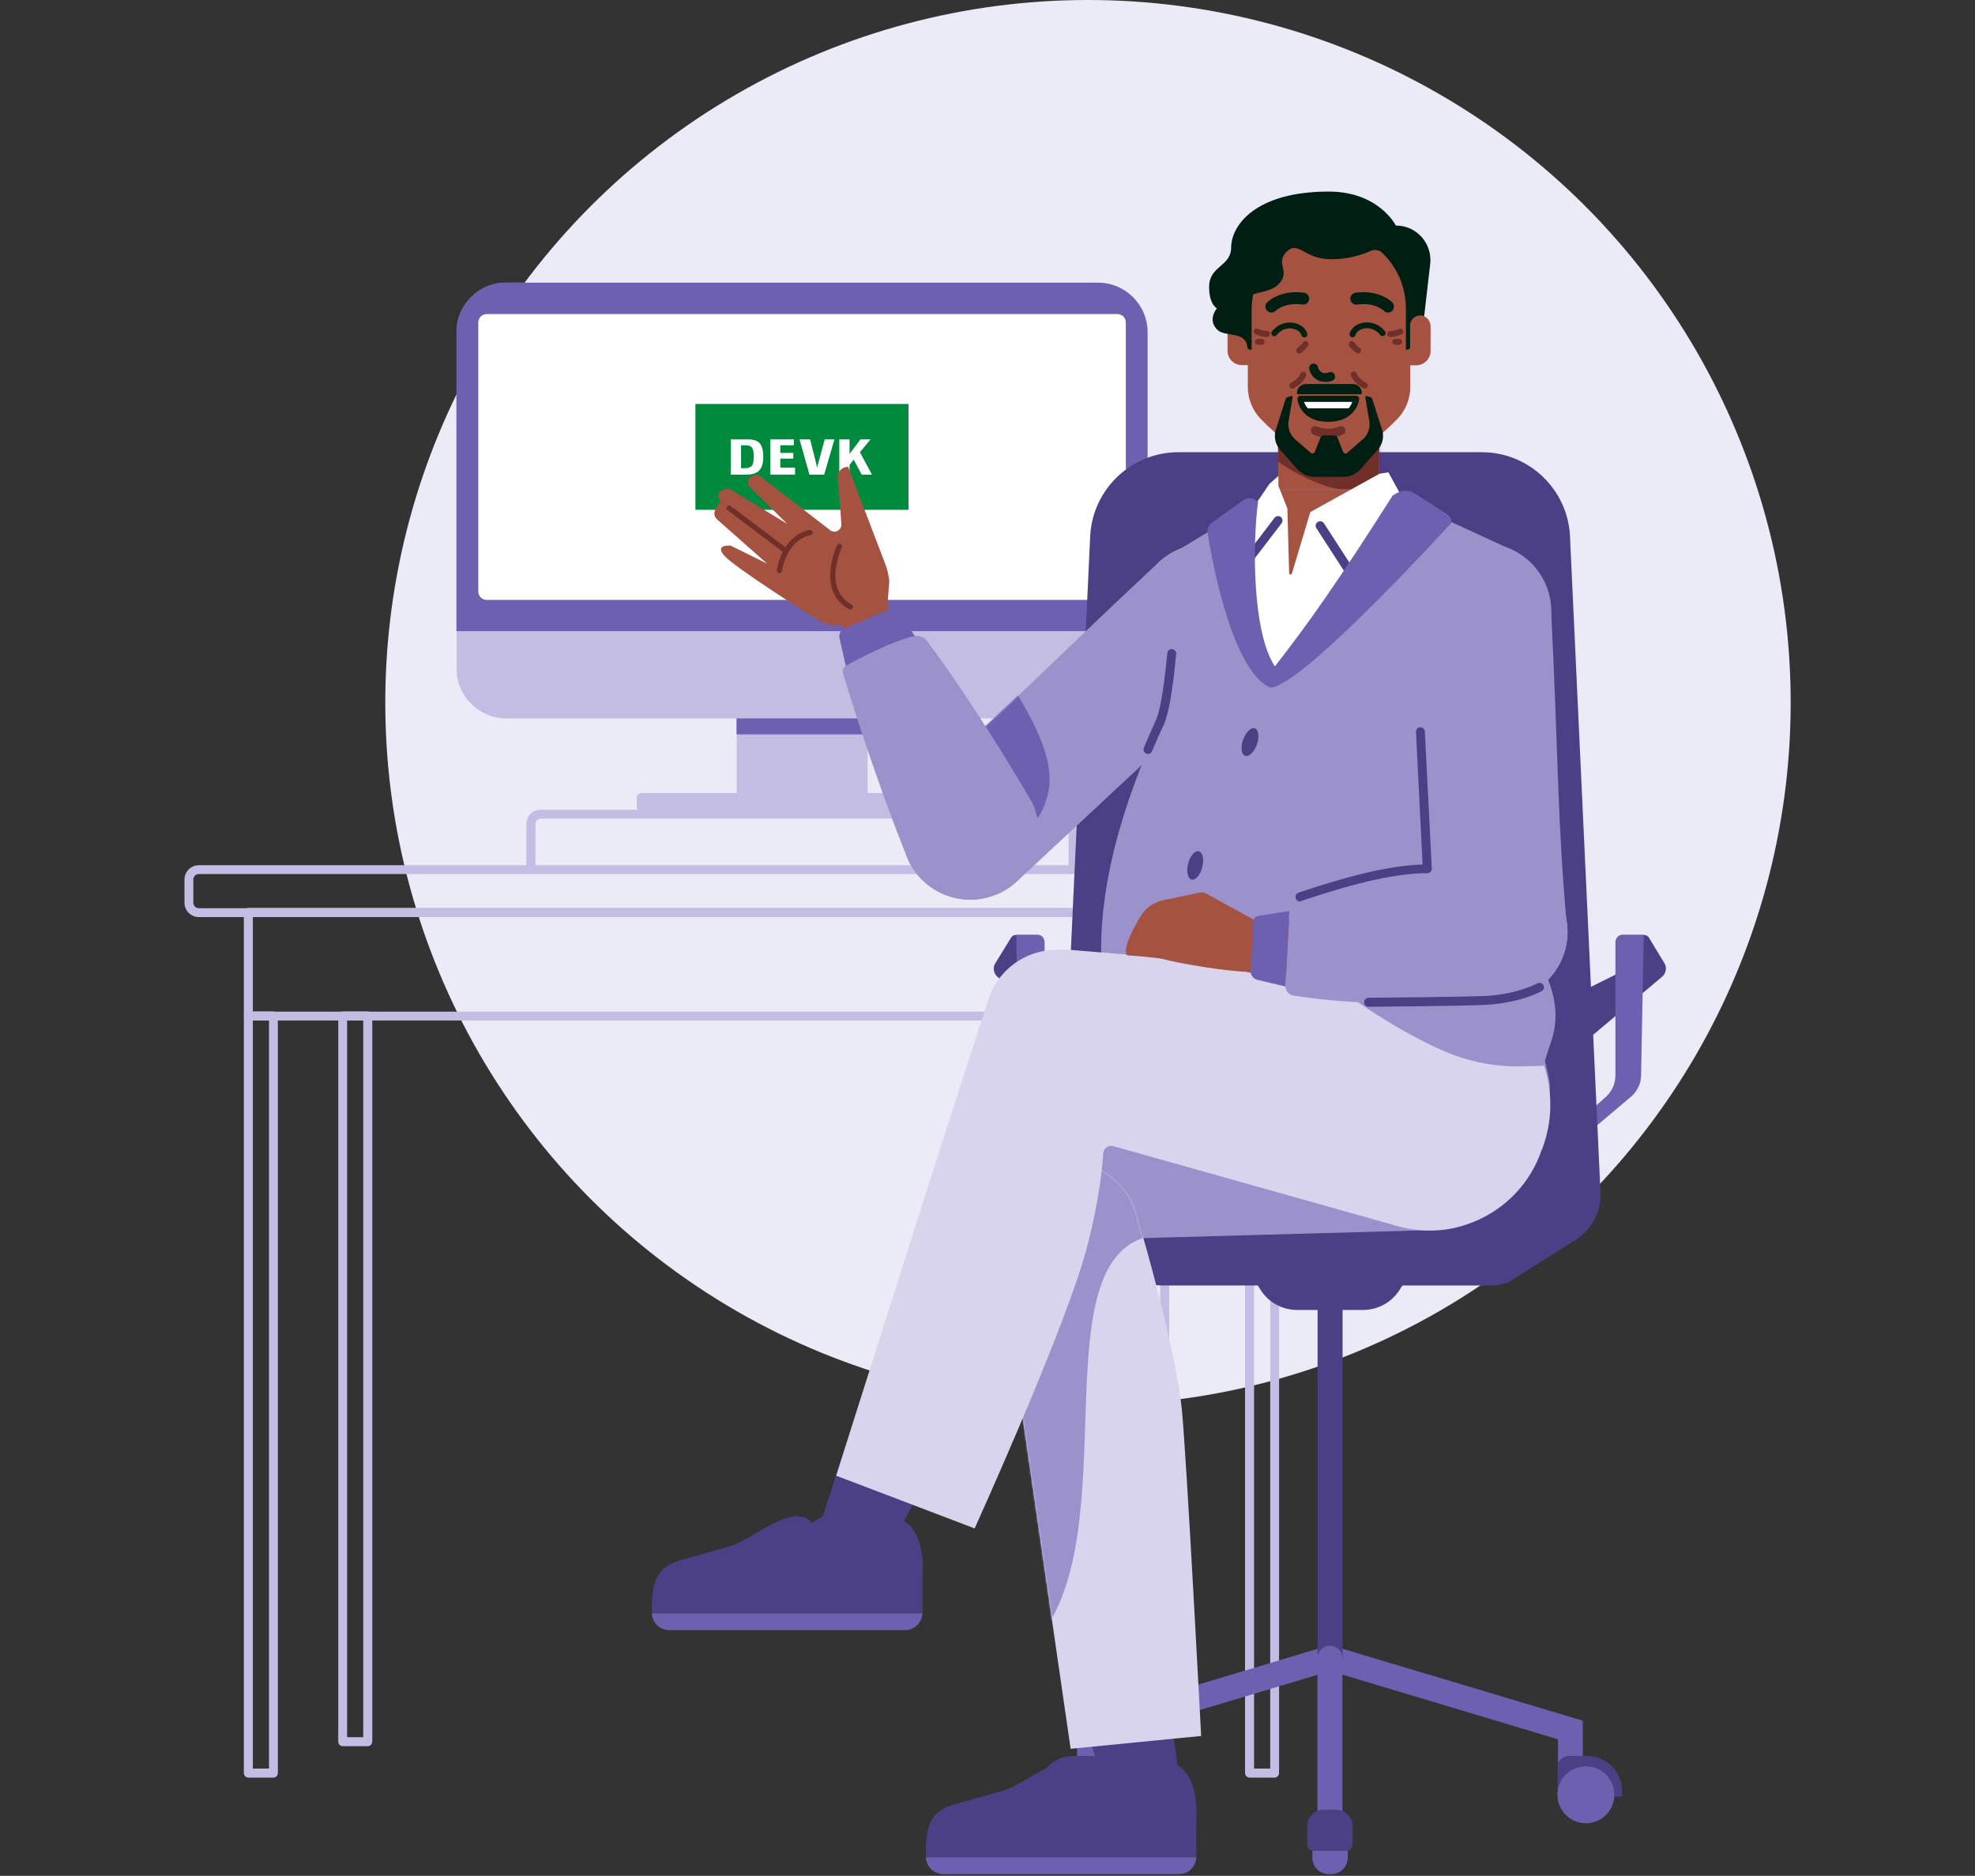 <?xml version="1.0" encoding="UTF-8"?>
<svg xmlns="http://www.w3.org/2000/svg" xmlns:xlink="http://www.w3.org/1999/xlink" width="1138" height="1081" viewBox="0 0 1138 1081">
  <rect x="0" y="0" width="1138" height="1081" fill="#333333" stroke="none"/>
  <defs>
    <path id="a" d="M0,5.68434189e-14 L0,35.7 C0,44.1 13,51.2 29.1,51.2 C45.2,51.2 58.2,43.6 58.2,35.7 L58.2,5.68434189e-14 L0,5.68434189e-14 Z"></path>
    <path id="c" d="M203.638,12.538 C218.438,28.438 217.538,53.338 201.638,68.238 L66.238,194.438 C50.338,209.238 25.438,208.338 10.538,192.438 C-4.262,176.538 -3.362,151.638 12.538,136.738 C61.038,95.038 83.638,70.538 147.938,10.538 C163.838,-4.262 188.838,-3.362 203.638,12.538 Z"></path>
    <path id="e" d="M252.731,332.2 C280.031,286.9 236.731,267.3 241.831,226.2 C248.931,169.1 242.431,114 233.631,33.4 L161.131,5.68434189e-14 L102.231,5.68434189e-14 L44.231,35 C44.231,35 41.931,116.7 33.831,134.3 C-24.569,261.4 7.731,319.7 20.131,338.1 L252.731,332.2 Z"></path>
    <path id="g" d="M7,19 L15.3,6.7 L20.5,2.1 L20.5,7.7 L25.7,20.9 L26.7,58.1 C26.7,59 28,59.2 28.3,58.3 L38.9,22.9 L78.8,0.8 L83.9,0 L91.4,13.7 L18.2,116.7 L0,65.1 L7,19 Z"></path>
    <path id="i" d="M81.68,34.594 C78.28,13.294 58.98,-1.906 37.18,0.194 C14.58,2.394 -1.92,22.394 0.18,44.994 C0.18,44.994 0.18,45.094 0.18,45.094 C0.18,45.094 0.08,45.094 0.08,45.094 L0.38,46.894 C0.38,47.094 0.48,47.294 0.48,47.494 L42.58,338.094 L117.78,330.694 C117.78,330.694 109.58,172.994 106.68,142.794 C103.68,111.294 85.48,45.794 81.68,34.594 Z"></path>
  </defs>
  <g fill="none" fill-rule="evenodd" transform="translate(106.3)">
    <circle cx="520.6" cy="404.9" r="404.9" fill="#EBEAF7" fill-rule="nonzero"></circle>
    <g fill-rule="nonzero" transform="translate(156.7 162.9)">
      <path fill="#C4BDE3" d="M236.9,294.1 L236.9,236.2 L161.5,236.2 L161.5,294.1 L106.8,294.1 C105.2,294.1 103.9,295.4 103.9,297 L103.9,302.4 C103.9,303.2 104.5,303.8 105.3,303.8 L293,303.8 C293.8,303.8 294.4,303.2 294.4,302.4 L294.4,297 C294.4,295.4 293.1,294.1 291.5,294.1 L236.9,294.1 Z"></path>
      <rect width="75.4" height="24.1" x="161.4" y="236.2" fill="#6E60B1"></rect>
      <path fill="#C4BDE3" d="M369.7,251.1 L28.7,251.1 C12.9,251.1 0.1,238.3 0.1,222.5 L0.1,28.6 C0.1,12.8 12.9,2.84217094e-14 28.7,2.84217094e-14 L369.7,2.84217094e-14 C385.5,2.84217094e-14 398.3,12.8 398.3,28.6 L398.3,222.5 C398.3,238.3 385.5,251.1 369.7,251.1 Z"></path>
      <path fill="#6E60B1" d="M398.3,200.8 L0,200.8 L0,28.6 C0,12.8 12.8,2.84217094e-14 28.6,2.84217094e-14 L369.6,2.84217094e-14 C385.4,2.84217094e-14 398.2,12.8 398.2,28.6 L398.2,200.8 L398.3,200.8 Z"></path>
      <path fill="#FFF" d="M380.9,182.8 L17.4,182.8 C14.8,182.8 12.6,180.7 12.6,178 L12.6,22.9 C12.6,20.3 14.7,18.1 17.4,18.1 L380.9,18.1 C383.5,18.1 385.7,20.2 385.7,22.9 L385.7,178 C385.7,180.6 383.5,182.8 380.9,182.8 Z"></path>
      <g transform="translate(137.7 69.9)">
        <rect width="122.8" height="61" fill="#008A3E"></rect>
        <g fill="#FFF" transform="translate(20.4 20.4)">
          <path d="M0,20.3 L0,0 L9,0 C11.2,0 14.6,0 16.6,2.2 C18.5,4.3 18.7,8 18.7,10.1 C18.7,18.8 14.2,20.4 8.3,20.3 L0,20.3 L0,20.3 Z M5.9,16.6 L7,16.6 L7.9,16.6 C8.6,16.6 9.3,16.6 10,16.4 C12.3,15.9 12.8,14.4 13,12.8 C13.1,11.8 13.2,11 13.2,10 C13.2,9 13.2,7.9 13,6.9 C12.9,6 12.6,5.2 12,4.5 C10.9,3.4 9.3,3.4 8.1,3.4 L5.9,3.4 L5.9,16.6 L5.9,16.6 Z"></path>
          <polygon points="37 20.3 22.8 20.3 22.8 0 36.3 0 36.3 3.4 28.5 3.4 28.5 7.8 36 7.8 36 11.1 28.5 11.1 28.5 16.3 37 16.3"></polygon>
          <path d="M53.8,20.3 L45.3,20.3 L39.6,-2.84217094e-14 L45.7,-2.84217094e-14 L48.9,12.8 C49.3,14.3 49.4,14.7 49.7,16.5 C50.1,14.6 50.2,14.3 50.6,13 L54.1,-2.84217094e-14 L59.7,-2.84217094e-14 L53.8,20.3 L53.8,20.3 Z"></path>
          <polygon points="74.4 7.4 81.3 20.3 75.4 20.3 70.8 11.7 68.4 14.7 68.4 20.3 62.5 20.3 62.5 0 68.4 0 68.4 8.4 74.7 0 80.5 0"></polygon>
        </g>
      </g>
    </g>
    <g fill="#C4BDE3" fill-rule="nonzero" transform="translate(0 498.6)">
      <path d="M656.7,29.9 L8.3,29.9 C3.7,29.9 -1.42108547e-14,26.2 -1.42108547e-14,21.6 L-1.42108547e-14,8.3 C-1.42108547e-14,3.7 3.7,1.13686838e-13 8.3,1.13686838e-13 L656.7,1.13686838e-13 C661.3,1.13686838e-13 665,3.7 665,8.3 L665,21.6 C665,26.1 661.2,29.9 656.7,29.9 Z M8.3,5.1 C6.5,5.1 5.1,6.5 5.1,8.3 L5.1,21.6 C5.1,23.4 6.5,24.8 8.3,24.8 L656.7,24.8 C658.5,24.8 659.9,23.4 659.9,21.6 L659.9,8.3 C659.9,6.5 658.5,5.1 656.7,5.1 L8.3,5.1 L8.3,5.1 Z"></path>
      <path d="M628.1,89.5 L36.8,89.5 C35.4,89.5 34.2,88.3 34.2,86.9 L34.2,27.2 C34.2,25.8 35.4,24.6 36.8,24.6 L628.1,24.6 C629.5,24.6 630.7,25.8 630.7,27.2 L630.7,86.9 C630.7,88.4 629.5,89.5 628.1,89.5 Z M39.4,84.4 L625.6,84.4 L625.6,29.9 L39.4,29.9 L39.4,84.4 Z"></path>
      <path d="M105.6 507.7 91.2 507.7C89.8 507.7 88.6 506.5 88.6 505.1L88.6 86.9C88.6 85.5 89.8 84.3 91.2 84.3L105.6 84.3C107 84.3 108.2 85.5 108.2 86.9L108.2 505.1C108.1 506.5 107 507.7 105.6 507.7ZM93.7 502.5 103 502.5 103 89.5 93.7 89.5 93.7 502.5ZM51.2 525.8 36.8 525.8C35.4 525.8 34.2 524.6 34.2 523.2L34.2 86.9C34.2 85.5 35.4 84.3 36.8 84.3L51.2 84.3C52.6 84.3 53.8 85.5 53.8 86.9L53.8 523.1C53.8 524.6 52.7 525.8 51.2 525.8ZM39.4 520.6 48.7 520.6 48.7 89.5 39.4 89.5 39.4 520.6ZM564.8 507.7 550.4 507.7C549 507.7 547.8 506.5 547.8 505.1L547.8 86.9C547.8 85.5 549 84.3 550.4 84.3L564.8 84.3C566.2 84.3 567.4 85.5 567.4 86.9L567.4 505.1C567.4 506.5 566.2 507.7 564.8 507.7ZM552.9 502.5 562.2 502.5 562.2 89.5 552.9 89.5 552.9 502.5ZM628.1 525.8 613.7 525.8C612.3 525.8 611.1 524.6 611.1 523.2L611.1 86.9C611.1 85.5 612.3 84.3 613.7 84.3L625.5 84.3 625.5 70.4C625.5 69 626.7 67.8 628.1 67.8L628.1 67.8C629.5 67.8 630.7 69 630.7 70.4L630.7 523.1C630.7 524.6 629.6 525.8 628.1 525.8ZM616.3 520.6 625.6 520.6 625.6 89.5 616.3 89.5 616.3 520.6Z"></path>
    </g>
    <path fill="#C4BDE3" fill-rule="nonzero" d="M512,502.2 C510.6,502.2 509.4,501 509.4,499.6 L509.4,474.9 C509.4,473.1 508,471.7 506.2,471.7 L205.4,471.7 C203.6,471.7 202.2,473.1 202.2,474.9 L202.2,499.6 C202.2,501 201,502.2 199.6,502.2 C198.2,502.2 197,501 197,499.6 L197,474.9 C197,470.3 200.7,466.6 205.3,466.6 L506.1,466.6 C510.7,466.6 514.4,470.3 514.4,474.9 L514.4,499.6 C514.6,501 513.4,502.2 512,502.2 Z"></path>
    <g fill-rule="nonzero" transform="translate(466.296 260.6)">
      <g transform="translate(0 278.1)">
        <path fill="#4B4085" d="M25.704,16.1 L28.504,3.9 C29.004,1.9 27.504,0.1 25.404,0.1 L12.704,0.1 C11.604,0.1 10.604,0.7 10.004,1.6 L0.904,16.4 C-0.696,18.9 -0.096,22.2 2.104,24.2 L48.404,63.2 L48.404,32.7 L28.704,22.9 C26.404,21.6 25.104,18.8 25.704,16.1 Z"></path>
        <path fill="#6E60B1" d="M34.704,93.3 L48.604,105.8 L48.604,117.2 L20.204,93.2 C16.704,90.2 14.604,85.8 14.504,81.2 L13.004,0 L25.104,0 C27.404,0 29.304,1.9 29.304,4.2 L29.304,81.3 C29.404,85.9 31.304,90.2 34.704,93.3 Z"></path>
        <g transform="translate(338.904)">
          <path fill="#4B4085" d="M22.9,16.1 L20.1,3.9 C19.6,1.9 21.1,0.1 23.2,0.1 L35.9,0.1 C37,0.1 38,0.7 38.6,1.6 L47.5,16.3 C49.1,18.8 48.5,22.1 46.3,24.1 L0,63.1 L0,32.6 L19.7,22.8 C22.2,21.6 23.5,18.8 22.9,16.1 Z"></path>
          <path fill="#6E60B1" d="M13.9,93.3 L0,105.8 L0,117.2 L28.4,93.2 C31.9,90.2 34,85.8 34.1,81.2 L35.6,0 L23.5,0 C21.2,0 19.3,1.9 19.3,4.2 L19.3,81.3 C19.2,85.9 17.3,90.2 13.9,93.3 Z"></path>
        </g>
      </g>
      <path fill="#4B4085" d="M335.304,453.9 L296.704,478.3 C293.304,479.6 289.604,480.2 286.004,480.2 L97.304,480.2 C93.404,480.2 89.404,479.5 85.804,478 L51.204,454.1 C42.504,448.1 37.404,437.9 37.904,427.3 L55.604,47.7 C57.304,20.9 79.604,5.68434189e-14 106.404,5.68434189e-14 L281.204,5.68434189e-14 C308.104,5.68434189e-14 330.304,20.9 332.004,47.7 L349.604,426.4 C350.104,437.5 344.704,448 335.304,453.9 Z"></path>
      <path fill="#4B4085" d="M212.804,494.3 L174.804,494.3 C166.304,494.3 158.404,490 153.804,482.8 L146.804,472 L240.804,472 L233.804,482.8 C229.204,490 221.304,494.3 212.804,494.3 Z"></path>
      <path fill="#6E60B1" d="M55.204,767.8 C51.204,767.8 48.004,764.6 48.004,760.6 L48.004,731.1 L191.604,688.1 C195.404,687 199.404,689.1 200.504,692.9 C201.604,696.7 199.504,700.7 195.704,701.8 L62.304,741.8 L62.304,760.7 C62.404,764.6 59.204,767.8 55.204,767.8 Z"></path>
      <g transform="translate(25.504 751.3)">
        <path fill="#4B4085" d="M20.2,1.13686838e-13 L30.8,1.13686838e-13 C34.4,1.13686838e-13 37.2,2.9 37.2,6.4 L37.2,23.4 L0,23.4 L0,20.3 C0,9.1 9,1.13686838e-13 20.2,1.13686838e-13 L20.2,1.13686838e-13 Z"></path>
        <circle cx="20.8" cy="22.4" r="16.4" fill="#6E60B1"></circle>
      </g>
      <path fill="#6E60B1" d="M332.304,767.8 C328.304,767.8 325.104,764.6 325.104,760.6 L325.104,741.7 L191.704,701.7 C187.904,700.6 185.804,696.6 186.904,692.8 C188.004,689 192.004,686.9 195.804,688 L339.404,731 L339.404,760.5 C339.504,764.6 336.304,767.8 332.304,767.8 Z"></path>
      <g transform="translate(324.804 751.3)">
        <path fill="#4B4085" d="M17.1,1.13686838e-13 L6.5,1.13686838e-13 C2.9,1.13686838e-13 0.1,2.9 0.1,6.4 L0.1,23.4 L37.3,23.4 L37.3,20.3 C37.3,9.1 28.2,1.13686838e-13 17.1,1.13686838e-13 L17.1,1.13686838e-13 Z"></path>
        <circle cx="16.4" cy="22.4" r="16.4" fill="#6E60B1"></circle>
      </g>
      <path fill="#4B4085" d="M193.804,702.1 C189.804,702.1 186.604,698.9 186.604,694.9 L186.604,425.9 C186.604,421.9 189.804,418.7 193.804,418.7 C197.804,418.7 201.004,421.9 201.004,425.9 L201.004,695 C200.904,698.9 197.704,702.1 193.804,702.1 Z"></path>
      <path fill="#6E60B1" d="M193.704,806.2 C189.704,806.2 186.504,803 186.504,799 L186.504,695 C186.504,691 189.704,687.8 193.704,687.8 C197.704,687.8 200.904,691 200.904,695 L200.904,799.1 C200.904,803 197.704,806.2 193.704,806.2 Z"></path>
      <path fill="#6E60B1" d="M194.604,819.4 L193.004,819.4 C187.804,819.4 183.604,815.2 183.604,810 L183.604,796.2 C183.604,791 187.804,786.8 193.004,786.8 L194.604,786.8 C199.804,786.8 204.004,791 204.004,796.2 L204.004,810 C203.904,815.2 199.704,819.4 194.604,819.4 Z"></path>
      <path fill="#4B4085" d="M203.004,806 L184.404,806 C182.304,806 180.604,804.3 180.604,802.2 L180.604,791.8 C180.604,786.6 184.804,782.3 190.104,782.3 L197.304,782.3 C202.504,782.3 206.804,786.5 206.804,791.8 L206.804,802.2 C206.804,804.3 205.104,806 203.004,806 Z"></path>
    </g>
    <g transform="translate(269.3 110.4)">
      <g transform="translate(331.7 19.5)">
        <g transform="translate(29.2 118.8)">
          <path fill="#A55241" fill-rule="nonzero" d="M0,5.68434189e-14 L0,35.7 C0,44.1 13,51.2 29.1,51.2 C45.2,51.2 58.2,43.6 58.2,35.7 L58.2,5.68434189e-14 L0,5.68434189e-14 Z"></path>
          <mask id="b" fill="#fff">
            <use xlink:href="#a"></use>
          </mask>
          <path fill="#702F28" fill-rule="nonzero" d="M-6.9,11.9 C4.8,23 52,50.6 70.4,21.8 L62.3,-13.4 L-9.8,-7.5 C-9.9,-7.5 -9.9,-7.5 -9.9,-7.4 L-6.9,11.9 Z" mask="url(#b)"></path>
        </g>
        <g fill-rule="nonzero">
          <path fill="#A55241" d="M111,51.9 C107.8,51.9 105.2,54.5 105.2,57.7 L105.2,46.8 C105.2,20.9 84.2,0 58.4,0 C32.5,0 11.6,21 11.6,46.8 L11.6,57.7 C11.6,54.5 9,51.9 5.8,51.9 C2.6,51.9 0,54.5 0,57.7 L0,72.2 C0,76.8 3.7,80.5 8.3,80.5 L11.7,80.5 L11.7,93.1 C11.7,100 14.4,106.7 19.2,111.6 C28.6,121.2 45.1,135.8 58.5,135.8 C71.9,135.8 88.4,121.2 97.8,111.6 C102.6,106.7 105.3,100 105.3,93.1 L105.3,80.6 L108.7,80.6 C113.3,80.6 117,76.9 117,72.3 L117,57.8 C116.8,54.5 114.2,51.9 111,51.9 Z"></path>
          <g transform="translate(21.85 38.477)">
            <path fill="#002011" d="M50.15 26.023C49.95 26.023 49.85 26.023 49.65 25.923 48.75 25.623 48.25 24.623 48.55 23.723 49.55 20.623 52.45 18.323 56.15 17.623 60.85 16.723 65.65 18.523 68.85 22.523 69.45 23.223 69.35 24.323 68.55 24.923 67.85 25.523 66.75 25.423 66.15 24.623 63.75 21.623 60.25 20.323 56.85 20.923 54.35 21.423 52.45 22.823 51.85 24.723 51.65 25.523 50.95 26.023 50.15 26.023ZM34.45 51.723C32.85 51.723 31.25 51.323 29.95 50.623 27.55 49.323 25.75 46.923 25.25 44.223 24.95 42.823 25.85 41.423 27.25 41.223 28.65 40.923 30.05 41.823 30.25 43.223 30.45 44.423 31.25 45.523 32.35 46.123 33.55 46.823 35.05 46.823 36.65 46.223 37.95 45.723 39.45 46.323 39.95 47.723 40.45 49.023 39.85 50.523 38.45 51.023 37.25 51.523 35.85 51.723 34.45 51.723Z"></path>
            <path fill="#001F12" d="M3.45 11.723C2.55 11.723 1.75 11.423 1.05 10.723-.35 9.423-.35 7.223 1.05 5.823 1.35 5.523 8.55-1.577 22.25.323 24.15.623 25.45 2.323 25.15 4.223 24.85 6.123 23.15 7.423 21.25 7.123 11.15 5.723 6.05 10.523 5.85 10.723 5.25 11.423 4.35 11.723 3.45 11.723ZM70.65 11.723C69.75 11.723 68.85 11.423 68.25 10.723 67.95 10.423 62.95 5.723 52.85 7.123 50.95 7.423 49.25 6.123 48.95 4.223 48.65 2.323 50.05.623 51.85.323 65.55-1.577 72.75 5.523 73.05 5.823 74.35 7.223 74.35 9.323 73.05 10.723 72.45 11.423 71.55 11.723 70.65 11.723Z"></path>
            <path fill="#002011" d="M22.35,26.023 C21.65,26.023 20.95,25.523 20.75,24.823 C20.15,22.923 18.25,21.523 15.75,21.023 C12.25,20.323 8.75,21.723 6.45,24.723 C5.85,25.423 4.75,25.623 4.05,25.023 C3.35,24.423 3.15,23.323 3.75,22.623 C6.95,18.623 11.65,16.823 16.45,17.723 C20.15,18.423 23.15,20.823 24.05,23.823 C24.35,24.723 23.85,25.723 22.95,26.023 C22.65,25.923 22.55,26.023 22.35,26.023 Z"></path>
            <g transform="translate(18.45 59.723)">
              <path fill="#702F28" d="M17.7,24.1 C12.4,24.1 9.3,22.4 9,22.2 C7.8,21.5 7.4,19.9 8.1,18.7 C8.8,17.5 10.4,17.1 11.6,17.8 C11.7,17.9 13.9,19 17.7,19 C21.6,19 23.7,17.8 23.8,17.8 C25,17.1 26.6,17.5 27.3,18.7 C28,19.9 27.6,21.5 26.4,22.2 C26.1,22.3 23,24.1 17.7,24.1 Z"></path>
              <g transform="translate(1.6 1.8)">
                <path fill="#FFF" d="M32.1,-2.84217094e-14 L-1.13686838e-13,-2.84217094e-14 C-1.13686838e-13,-2.84217094e-14 0.2,2.6 2.1,5.4 L29.9,5.4 C31.9,2.6 32.1,-2.84217094e-14 32.1,-2.84217094e-14 Z"></path>
                <path fill="#001E12" d="M16.1,11.5 C23.9,11.5 28,8.4 30,5.4 L2.2,5.4 C4.2,8.4 8.2,11.5 16.1,11.5 Z"></path>
              </g>
              <path fill="#001E12" d="M17.7,15 C4.6,15 0.4,6.4 0,1.9 C0,1.4 0.1,0.9 0.4,0.6 C0.7,0.2 1.2,0 1.7,0 L33.8,0 C34.3,0 34.7,0.2 35.1,0.6 C35.4,1 35.6,1.4 35.5,1.9 C35,6.5 30.8,15 17.7,15 Z M3.8,3.5 C4.8,6.4 7.9,11.6 17.7,11.6 C27.5,11.6 30.6,6.4 31.6,3.5 L3.8,3.5 Z"></path>
            </g>
          </g>
          <g fill="#702F28" transform="translate(15.026 59.426)">
            <path d="M1.773 7.173C1.173 7.173.673 6.873.273 6.373-.227 5.573-.027 4.473.773 3.973 2.673 2.773 3.973.773 3.973.773 4.473-.027 5.573-.227 6.373.273 7.173.773 7.373 1.873 6.873 2.673 6.773 2.773 5.173 5.273 2.673 6.873 2.373 7.173 2.073 7.173 1.773 7.173ZM35.673 7.173C35.373 7.173 35.073 7.073 34.773 6.873 32.273 5.273 30.573 2.773 30.573 2.673 30.073 1.873 30.273.773 31.073.273 31.873-.227 32.973-.027 33.473.773 33.473.773 34.773 2.773 36.673 3.973 37.473 4.473 37.673 5.573 37.173 6.373 36.773 6.973 36.173 7.173 35.673 7.173Z" transform="translate(24.501 7.201)"></path>
            <path d="M1.676 9.787C1.076 9.787.476 9.487.176 8.887-.224 8.087.076 6.987.876 6.587 5.276 4.287 6.376 1.387 6.376 1.287 6.676.387 7.676-.113 8.576.187 9.476.487 9.976 1.487 9.676 2.387 9.576 2.587 8.276 6.687 2.476 9.687 2.276 9.787 1.976 9.787 1.676 9.787ZM43.476 9.787C43.176 9.787 42.976 9.687 42.676 9.587 36.976 6.587 35.576 2.487 35.476 2.287 35.176 1.387 35.676.387 36.576.087 37.476-.213 38.476.287 38.776 1.187 38.876 1.387 39.876 4.187 44.276 6.487 45.076 6.887 45.476 7.987 44.976 8.787 44.676 9.487 44.076 9.787 43.476 9.787Z" transform="translate(20.597 24.787)"></path>
            <path d="M7.674 4.874C4.374 4.874 1.174 3.374.974 3.274.074 2.874-.226 1.874.174.974.574.074 1.574-.226 2.474.174 2.474.174 5.174 1.374 7.674 1.374 8.574 1.374 9.374 2.174 9.374 3.074 9.374 4.074 8.574 4.874 7.674 4.874ZM4.674 9.374 2.474 9.374C1.574 9.374.774 8.574.774 7.674.774 6.774 1.574 5.974 2.474 5.974L4.674 5.974C5.574 5.974 6.374 6.774 6.374 7.674 6.374 8.574 5.674 9.374 4.674 9.374ZM78.674 4.874C77.774 4.874 76.974 4.074 76.974 3.174 76.974 2.274 77.774 1.474 78.674 1.474 81.174 1.474 83.874.274 83.874.274 84.774-.126 85.774.274 86.174 1.074 86.574 1.974 86.174 2.974 85.374 3.374 85.174 3.374 81.974 4.874 78.674 4.874ZM83.874 9.374 81.674 9.374C80.774 9.374 79.974 8.574 79.974 7.674 79.974 6.774 80.774 5.974 81.674 5.974L83.874 5.974C84.774 5.974 85.574 6.774 85.574 7.674 85.574 8.574 84.774 9.374 83.874 9.374Z"></path>
          </g>
        </g>
        <path fill="#001F12" fill-rule="nonzero" d="M44.924 0 17.924 0C15.024 0 12.724 2.3 12.724 5.2L12.724 5.2C12.724 5.6 13.024 5.9 13.424 5.9L49.424 5.9C49.824 5.9 50.124 5.6 50.124 5.2L50.124 5.2C50.124 2.3 47.824 0 44.924 0ZM61.824 26.5 56.024 8.3C55.924 8.1 55.824 7.9 55.624 7.8L53.024 6.9C52.524 6.7 52.024 7.2 52.124 7.7L54.424 21.3C55.124 25.3 53.624 29.3 50.624 31.9L41.624 39.7C40.924 40.3 39.724 40.1 39.324 39.1L36.124 31C35.824 30.1 34.924 29.6 34.024 29.6L28.324 29.6C27.424 29.6 26.524 30.2 26.224 31L23.024 39.1C22.624 40 21.524 40.3 20.724 39.7L11.724 31.9C8.724 29.3 7.224 25.3 7.924 21.3L10.224 7.7C10.324 7.2 9.824 6.7 9.324 6.9L6.724 7.8C6.524 7.9 6.324 8 6.324 8.3L.524 26.5C-.676 30.3.224 34.6 2.824 37.6L12.824 48.9C15.424 51.8 19.124 53.5 22.924 53.5L39.424 53.5C43.324 53.5 47.024 51.8 49.524 48.9L59.524 37.6C62.124 34.5 63.024 30.3 61.824 26.5Z" transform="translate(27.276 91.4)"></path>
      </g>
      <g transform="translate(36.016 158.6)">
        <g transform="translate(91.875 28.196)">
          <circle cx="191.119" cy="55.641" r="39.4" fill="#FFC646" fill-rule="nonzero" transform="rotate(-48.056 191.12 55.64)"></circle>
          <circle cx="55.641" cy="181.881" r="39.4" fill="#FFC646" fill-rule="nonzero" transform="rotate(-48.056 55.64 181.88)"></circle>
          <g transform="translate(16.27 16.266)">
            <path fill="#9B92CC" fill-rule="nonzero" d="M203.638,12.538 C218.438,28.438 217.538,53.338 201.638,68.238 L66.238,194.438 C50.338,209.238 25.438,208.338 10.538,192.438 C-4.262,176.538 -3.362,151.638 12.538,136.738 C61.038,95.038 83.638,70.538 147.938,10.538 C163.838,-4.262 188.838,-3.362 203.638,12.538 Z"></path>
            <mask id="d" fill="#fff">
              <use xlink:href="#c"></use>
            </mask>
            <path fill="#6E60B1" fill-rule="nonzero" d="M39.338,91.638 C49.738,122.238 71.238,190.638 83.838,144.938 C91.138,118.438 62.938,83.838 54.838,66.238 C56.438,69.638 39.338,91.638 39.338,91.638 Z" mask="url(#d)"></path>
          </g>
        </g>
        <g fill-rule="nonzero">
          <path fill="#A55241" d="M165.384,200 C165.684,200.5 165.884,201 166.184,201.5 L166.184,201.5 L166.184,201.5 C166.184,201.5 166.184,201.5 166.184,201.5 C171.184,212.1 166.684,224.7 156.084,229.7 C145.484,234.7 132.884,230.2 127.884,219.6 C127.884,219.6 127.884,219.6 127.884,219.6 L127.884,219.6 L127.884,219.6 C127.684,219.1 127.384,218.6 127.184,218 L73.284,90.2 C69.184,83.5 71.384,74.8 78.084,70.7 C84.784,66.6 93.484,68.8 97.584,75.5 L165.384,200 Z"></path>
          <circle cx="85.484" cy="82.9" r="14.2" fill="#A55241"></circle>
          <path fill="#A55241" d="M99.584,81.8 L100.784,66 C100.484,62.5 99.684,59.1 98.384,55.8 L77.084,0 C77.084,0 69.984,0 71.184,8 C71.684,11.1 72.684,26.3 73.184,33 C73.284,34.9 72.184,36.6 70.384,37.2 L70.384,37.2 C69.084,37.6 67.684,37.4 66.684,36.5 L25.184,4.5 C25.184,4.5 16.284,5.1 20.284,11.5 L41.984,32.9 L8.384,12.5 C8.384,12.5 -1.616,13.1 3.884,20.3 C3.884,20.3 -3.216,26.2 1.784,30.5 L30.384,55.8 L9.284,45.4 C9.284,45.4 -0.416,44.6 5.984,51.5 C12.384,58.4 54.984,85.5 57.984,87.1 C60.984,88.7 65.584,92.2 71.484,91.1 L74.984,92.2 L99.584,81.8 Z"></path>
          <path fill="#702F28" d="M40.484,49.4 C40.184,49.4 39.884,49.3 39.584,49.1 L7.584,25 C6.884,24.5 6.784,23.6 7.284,22.9 C7.784,22.2 8.684,22.1 9.384,22.6 L41.384,46.7 C42.084,47.2 42.184,48.1 41.684,48.8 C41.384,49.2 40.884,49.4 40.484,49.4 Z"></path>
          <path fill="#702F28" d="M37.484 61.2C37.384 61.2 37.384 61.2 37.284 61.2 36.484 61.1 35.884 60.3 35.984 59.5 35.984 59.3 36.684 54.5 39.284 49.3 42.784 42.3 48.184 37.8 54.784 36.4 55.584 36.2 56.384 36.8 56.584 37.6 56.784 38.4 56.184 39.2 55.384 39.4 41.484 42.3 38.984 59.8 38.984 59.9 38.884 60.6 38.284 61.2 37.484 61.2ZM78.284 82.3C78.084 82.3 77.784 82.2 77.584 82.1 58.284 71.3 70.684 45.4 70.784 45.1 71.184 44.4 72.084 44 72.784 44.4 73.484 44.8 73.884 45.7 73.484 46.4 73.484 46.5 70.584 52.5 69.884 59.6 68.984 68.8 72.084 75.5 79.084 79.4 79.784 79.8 80.084 80.7 79.684 81.4 79.384 82 78.884 82.3 78.284 82.3Z"></path>
          <path fill="#6E60B1" d="M101.084,81.9 L74.884,93.2 C72.784,94.1 71.584,96.4 72.084,98.6 L75.784,115 L115.784,97.8 L105.384,83.1 C104.484,81.8 102.684,81.3 101.084,81.9 Z"></path>
          <path fill="#9B92CC" d="M111.984,227.3 C111.884,227.2 111.884,227 111.784,226.8 C93.484,182 78.084,132.2 74.184,119.3 C73.584,117.4 74.384,115.4 76.184,114.5 C83.284,110.5 102.084,100.6 115.084,97.6 C117.884,97 120.684,98 122.384,100.2 C129.684,109.8 151.684,140 182.984,193.2 C182.984,193.2 182.984,193.2 182.984,193.2 C183.084,193.3 183.084,193.5 183.184,193.6 C192.184,213.2 183.784,236.4 164.184,245.6 C144.684,254.9 121.484,246.7 111.984,227.3 Z"></path>
        </g>
      </g>
      <path fill="#00517D" fill-rule="nonzero" d="M432.7,525.5 C432.3,525.5 431.8,525.4 431.4,525.2 C430.2,524.5 403.1,508.7 403.1,470.5 C403.1,469.1 404.3,467.9 405.7,467.9 C407.1,467.9 408.3,469.1 408.3,470.5 C408.3,505.6 433,520.1 434,520.7 C435.2,521.4 435.7,523 435,524.2 C434.5,525.1 433.6,525.5 432.7,525.5 Z"></path>
      <g transform="translate(258.87 171.7)">
        <path fill="#9B92CC" fill-rule="nonzero" d="M252.731,332.2 C280.031,286.9 236.731,267.3 241.831,226.2 C248.931,169.1 242.431,114 233.631,33.4 L161.131,5.68434189e-14 L102.231,5.68434189e-14 L44.231,35 C44.231,35 41.931,116.7 33.831,134.3 C-24.569,261.4 7.731,319.7 20.131,338.1 L252.731,332.2 Z"></path>
        <mask id="f" fill="#fff">
          <use xlink:href="#e"></use>
        </mask>
        <path fill="#A55241" fill-rule="nonzero" d="M90.531,7.2 C90.531,7.2 76.731,60.8 110.431,63.2 C144.131,65.6 173.031,5.6 173.031,5.6 L173.031,-5.6 L90.531,-7.8 L90.531,7.2 Z" mask="url(#f)"></path>
      </g>
      <path fill="#4B4085" fill-rule="nonzero" d="M501.3,318.3 C500.7,318.3 500.1,318.1 499.6,317.6 L469.8,290.6 C468.7,289.6 468.7,288 469.6,287 C470.6,285.9 472.2,285.9 473.2,286.8 L503,313.9 C504.1,314.9 504.1,316.5 503.2,317.5 C502.7,318 502,318.3 501.3,318.3 Z"></path>
      <g transform="translate(340.5 161.8)">
        <path fill="#FFF" fill-rule="nonzero" d="M7,19 L15.3,6.7 L20.5,2.1 L20.5,7.7 L25.7,20.9 L26.7,58.1 C26.7,59 28,59.2 28.3,58.3 L38.9,22.9 L78.8,0.8 L83.9,0 L91.4,13.7 L18.2,116.7 L0,65.1 L7,19 Z"></path>
        <mask id="h" fill="#fff">
          <use xlink:href="#g"></use>
        </mask>
        <g fill="#4B4085" fill-rule="nonzero" mask="url(#h)">
          <path d="M71.774 38.487C70.974 38.487 70.074 38.087 69.574 37.287L49.974 6.987C49.174 5.787 49.574 4.187 50.774 3.387 51.974 2.587 53.574 2.987 54.374 4.187L73.974 34.487C74.774 35.687 74.374 37.287 73.174 38.087 72.774 38.387 72.274 38.487 71.774 38.487ZM9.674 28.987C9.574 28.987 9.474 28.987 9.274 28.987 8.374 28.887 7.574 28.187 7.274 27.387L.174 9.087C-.326 7.787.274 6.287 1.674 5.787 2.974 5.287 4.474 5.887 4.974 7.287L10.374 21.287 25.874.987C26.774-.113 28.374-.313 29.474.487 30.574 1.387 30.774 2.987 29.974 4.087L11.674 27.987C11.174 28.587 10.474 28.987 9.674 28.987Z" transform="translate(-7.574 25.213)"></path>
        </g>
      </g>
      <path fill="#6E60B1" fill-rule="nonzero" d="M320.2,196.5 L320.2,195.8 C320.2,193.8 321.1,192 322.7,190.8 L340.9,177.8 C343.1,176.2 346.2,176.3 348.3,178.1 L349.3,178.9 C346,202.9 346,254.2 359,273.6 C377.6,249.8 394.7,225.8 426.9,175.1 L429.4,173.7 C432.5,171.9 436.4,172 439.4,173.9 L458.1,185.8 C459.8,186.9 460.8,188.8 460.8,190.8 L460.8,190.8 C460.8,190.8 373.6,286.6 356.2,285.8 C331.6,274.8 320.2,196.5 320.2,196.5 Z"></path>
      <path fill="#4B4085" fill-rule="nonzero" d="M285.9,324.1 C285.6,324.1 285.2,324 284.9,323.9 C283.6,323.3 283,321.8 283.5,320.5 C285.6,315.4 287.9,310.2 290.3,305 C290.9,303.7 292.4,303.1 293.7,303.7 C295,304.3 295.6,305.8 295,307.1 C292.6,312.3 290.3,317.4 288.2,322.5 C287.8,323.5 286.9,324.1 285.9,324.1 Z"></path>
      <path fill="#4B4085" fill-rule="nonzero" d="M292.7,308.6 C292.3,308.6 292,308.5 291.6,308.4 C290.3,307.8 289.7,306.3 290.3,305 C292.1,301.2 294.6,291.3 297,266 C297.1,264.6 298.4,263.5 299.8,263.7 C301.2,263.8 302.3,265.1 302.1,266.5 C300.2,287.4 297.7,301.1 295,307.2 C294.6,308.1 293.7,308.6 292.7,308.6 Z"></path>
      <path fill="#6E60B1" fill-rule="nonzero" d="M499.3,521.3 C459.4,527.5 288.3,526.2 277.2,521.3 C270.5,514 276.9,503.8 278.8,495.6 L495,495.6 C495.1,495.5 507.5,516.4 499.3,521.3 Z"></path>
      <ellipse cx="344.65" cy="317.253" fill="#4B4085" fill-rule="nonzero" rx="8.4" ry="4.2" transform="rotate(-70.463 344.65 317.253)"></ellipse>
      <ellipse cx="313.072" cy="388.319" fill="#4B4085" fill-rule="nonzero" rx="8.4" ry="4.2" transform="rotate(-75.498 313.072 388.319)"></ellipse>
      <ellipse cx="312.608" cy="463.062" fill="#4B4085" fill-rule="nonzero" rx="4.2" ry="8.4" transform="rotate(-8.1 312.608 463.062)"></ellipse>
      <path fill="#001E12" fill-rule="nonzero" d="M429.1,19.6 C429,19.6 428.8,19.6 428.7,19.6 C428.7,19.6 419,-2.84217094e-14 390,-2.84217094e-14 C347.7,-2.84217094e-14 333.8,19.6 333.8,32.2 C333.7,43.4 321.1,42.6 321.1,55 C321.1,65.2 325.6,67.3 325.6,67.3 C325.6,67.3 319.9,73.8 325.8,79.6 C330.3,84.1 342.2,80 343.2,89.8 C343.3,90.5 343.9,91.1 344.6,91.1 L345.6,91.1 L345.6,68.1 C345.6,65.1 345.9,62.1 346.5,59.2 C351.4,57.7 357.2,57.2 361,53.5 C368.5,46 358.9,41.5 365.7,34.7 C372.5,27.9 375.6,39 391.5,39 C400.8,39 408.6,36.7 414.4,34.1 C416.5,33.2 418.9,33.6 420.6,35.1 C429.2,43.2 434.5,54.7 434.5,67.4 L434.5,91.1 L435.5,91.1 C436.3,91.1 436.9,90.5 436.9,89.7 L436.9,77.5 C436.9,74.5 439.1,71.8 442.1,71.5 C443.1,71.4 444.1,71.5 445,71.9 L448.5,41.6 C449.7,30 440.8,19.7 429.1,19.6 Z"></path>
      <g transform="translate(0 436.2)">
        <g fill-rule="nonzero" transform="translate(157.9 452.9)">
          <path fill="#4B4085" d="M0,62.7 C1.2,48.8 5.1,42.8 20.4,39.2 L43.4,32.7 C56.7,29.8 81.6,5.8 92,18.8 L98.4,15.1 L93.5,0.7 L142.4,0 L145.1,17.9 L145.1,17.9 C145.1,17.9 157.6,23.1 155.8,50.8 L155.8,70.8 C155.8,70.8 155.8,70.8 155.8,70.8 L0.3,70.8 C0.2,70.7 0,70.5 0,70.5 C0,70.5 0,63.3 0,62.7 Z"></path>
          <polygon fill="#006FB0" points="9.9 80.5 145.8 80.5 145.8 80.5"></polygon>
          <path fill="#6E60B1" d="M155.8,70.8 L0,70.8 C0.2,76.2 4.6,80.5 10,80.5 L145.9,80.5 C151.3,80.5 155.6,76.2 155.8,70.8 Z"></path>
        </g>
        <g fill-rule="nonzero" transform="translate(0 278.1)">
          <path fill="#4B4085" d="M0.1,96.8 C1.3,82.9 5.2,76.9 20.5,73.3 L43.5,66.8 C56.8,63.9 81.7,39.9 92.1,52.9 L98.5,49.2 L114.4,0 L162.4,19.9 L145.3,51.9 L145.3,51.9 C145.3,51.9 157.8,57.1 156,84.8 L156,104.8 C156,104.8 156,104.8 156,104.8 L0.3,104.8 C0.2,104.7 0,104.5 0,104.5 C0,104.5 0.1,97.5 0.1,96.8 Z"></path>
          <polygon fill="#006FB0" points="10 114.7 145.9 114.7 145.9 114.7"></polygon>
          <path fill="#6E60B1" d="M155.9,105 L5.68434189e-14,105 C0.2,110.4 4.6,114.7 10,114.7 L145.9,114.7 C151.3,114.7 155.7,110.3 155.9,105 Z"></path>
        </g>
        <path fill="#9B92CC" fill-rule="nonzero" d="M2.572,168.2 L61.372,167.6 L245.172,162.5 L253.972,162.5 C289.472,162.5 321.672,126.1 321.172,90.6 C321.072,85.3 321.072,81.2 321.072,79.2 C321.072,69 299.272,0 299.272,0 L108.472,0 C105.072,12.5 96.672,37.5 93.872,51.3 C-24.028,114.7 2.572,152.5 2.572,168.2 Z" transform="translate(196.328)"></path>
        <g transform="translate(198.72 123.106)">
          <path fill="#D8D4EE" fill-rule="nonzero" d="M81.68,34.594 C78.28,13.294 58.98,-1.906 37.18,0.194 C14.58,2.394 -1.92,22.394 0.18,44.994 C0.18,44.994 0.18,45.094 0.18,45.094 C0.18,45.094 0.08,45.094 0.08,45.094 L0.38,46.894 C0.38,47.094 0.48,47.294 0.48,47.494 L42.58,338.094 L117.78,330.694 C117.78,330.694 109.58,172.994 106.68,142.794 C103.68,111.294 85.48,45.794 81.68,34.594 Z"></path>
          <mask id="j" fill="#fff">
            <use xlink:href="#i"></use>
          </mask>
          <path fill="#9B92CC" fill-rule="nonzero" d="M91.38,2.294 L84.28,43.694 C27.18,62.994 72.98,210.694 25.48,272.594 C-22.02,334.494 -11.82,15.194 -11.82,15.194 L21.28,-13.806 L91.38,2.294 Z" mask="url(#j)"></path>
        </g>
        <path fill="#D8D4EE" fill-rule="nonzero" d="M468,21.7 C463.3,20.2 435.2,16.9 430.5,16.4 L430.5,16.4 L241.3,0.8 C238.7,0.6 236.1,0.6 233.6,0.8 C217.8,0.6 202.7,9.6 195.7,24.8 C193,29.4 106.2,303.8 106.2,303.8 L186,334.2 C186,334.2 232,232.7 247.7,182.5 C252.7,166.6 258.6,141 260.1,118 C260.3,115.1 263.1,113.1 265.9,113.9 L426.9,159.2 C462.4,170.6 500.3,151.6 512.5,116.7 C513.1,115.2 513.7,113.7 514.2,112.1 C526.4,74.3 505.7,33.9 468,21.7 Z"></path>
      </g>
      <path fill="#9B92CC" fill-rule="nonzero" d="M393.7,457.8 C393.7,457.8 424.7,481.6 456.6,495.4 C470.7,501.5 486.1,504.5 501.5,504.1 L513.7,503.8 L517.5,491.5 L490.2,447.7 L388.6,445.9 L393.7,457.8 Z"></path>
      <g fill-rule="nonzero" transform="translate(273.139 197.705)">
        <path fill="#A55241" d="M80.461,225.595 L46.561,206.995 C45.361,206.295 43.861,205.995 42.461,206.295 L21.461,210.695 C16.061,211.795 11.261,215.195 8.461,219.895 C3.961,227.395 -1.839,238.395 0.561,242.395 C0.561,242.395 18.161,243.695 20.961,244.495 C31.061,247.195 57.661,251.695 71.161,251.995 L80.461,225.595 Z"></path>
        <path fill="#A55241" d="M215.361,250.095 C215.961,250.095 216.461,250.095 217.061,250.095 L217.061,250.095 L217.061,250.095 C217.061,250.095 217.061,250.095 217.061,250.095 C228.761,249.195 237.461,239.095 236.661,227.395 C235.761,215.695 225.661,206.995 213.961,207.795 C213.961,207.795 213.961,207.795 213.961,207.795 L213.961,207.795 L213.961,207.795 C213.361,207.795 212.861,207.895 212.261,207.995 L74.461,224.195 C66.661,223.995 60.061,230.095 59.861,237.995 C59.661,245.795 65.761,252.395 73.661,252.595 L215.361,250.095 Z"></path>
        <circle cx="74.111" cy="238.382" r="14.201" fill="#A55241" transform="rotate(-61.159 74.111 238.382)"></circle>
        <circle cx="205.689" cy="44.282" r="39.402" fill="#9B92CC" transform="rotate(-82.375 205.69 44.282)"></circle>
        <circle cx="215.065" cy="228.9" r="39.4" fill="#9B92CC" transform="rotate(-84.151 215.065 228.9)"></circle>
        <path fill="#9B92CC" d="M37.351,0.051 C15.651,1.151 -1.049,19.651 0.051,41.351 L9.351,226.251 C10.451,247.951 28.951,264.651 50.651,263.551 C72.351,262.451 89.051,243.951 87.951,222.251 C82.151,158.551 83.051,125.251 78.651,37.351 C77.551,15.751 59.051,-1.049 37.351,0.051 Z" transform="translate(166.31 4.944)"></path>
        <path fill="#9B92CC" d="M126.114,78.673 C126.214,78.673 126.414,78.673 126.514,78.673 L126.514,78.673 C148.014,76.773 164.014,58.073 162.414,36.473 C160.814,14.973 142.214,-1.227 120.714,0.073 L120.714,0.073 C120.514,0.073 120.414,0.073 120.214,0.073 C120.214,0.073 120.214,0.073 120.214,0.073 C120.214,0.073 120.214,0.073 120.214,0.073 C64.814,4.273 23.114,14.973 8.414,19.273 C5.014,20.273 2.514,23.273 2.414,26.873 L0.014,70.373 C-0.186,73.173 1.814,75.673 4.614,76.073 C18.114,78.373 59.814,83.673 126.114,78.673 C126.014,78.673 126.014,78.673 126.114,78.673 C126.014,78.673 126.014,78.673 126.114,78.673 Z" transform="translate(91.947 189.522)"></path>
        <path fill="#6E60B1" d="M73.361,222.995 L71.961,251.595 C71.861,253.895 73.361,255.895 75.561,256.495 L91.961,260.395 L94.161,216.895 L76.361,219.695 C74.761,219.895 73.461,221.295 73.361,222.995 Z"></path>
        <path fill="#4B4085" d="M100.261,211.395 C99.161,211.395 98.161,210.695 97.861,209.595 C97.361,208.195 98.161,206.795 99.461,206.295 C131.361,195.595 153.661,190.595 170.961,190.095 L167.161,113.695 C167.061,112.295 168.161,111.095 169.561,110.995 C170.961,110.895 172.161,111.995 172.261,113.395 L176.261,192.395 C176.261,193.095 176.061,193.795 175.561,194.295 C175.061,194.795 174.361,195.095 173.661,195.095 C173.661,195.095 173.661,195.095 173.561,195.095 C156.461,195.095 134.161,199.995 101.061,211.095 C100.861,211.395 100.561,211.395 100.261,211.395 Z"></path>
      </g>
      <path fill="#4B4085" fill-rule="nonzero" d="M413,469.8 C411.6,469.8 410.4,468.7 410.4,467.2 C410.4,465.8 411.5,464.6 413,464.6 C413.6,464.6 472.1,464.1 481.3,463.5 C499,462.4 510.1,456.4 510.2,456.3 C511.5,455.6 513,456.1 513.7,457.3 C514.4,458.5 513.9,460.1 512.7,460.8 C512.2,461.1 500.5,467.4 481.6,468.6 C472.2,469.3 415.4,469.8 413,469.8 C413,469.8 413,469.8 413,469.8 Z"></path>
    </g>
  </g>
</svg>
